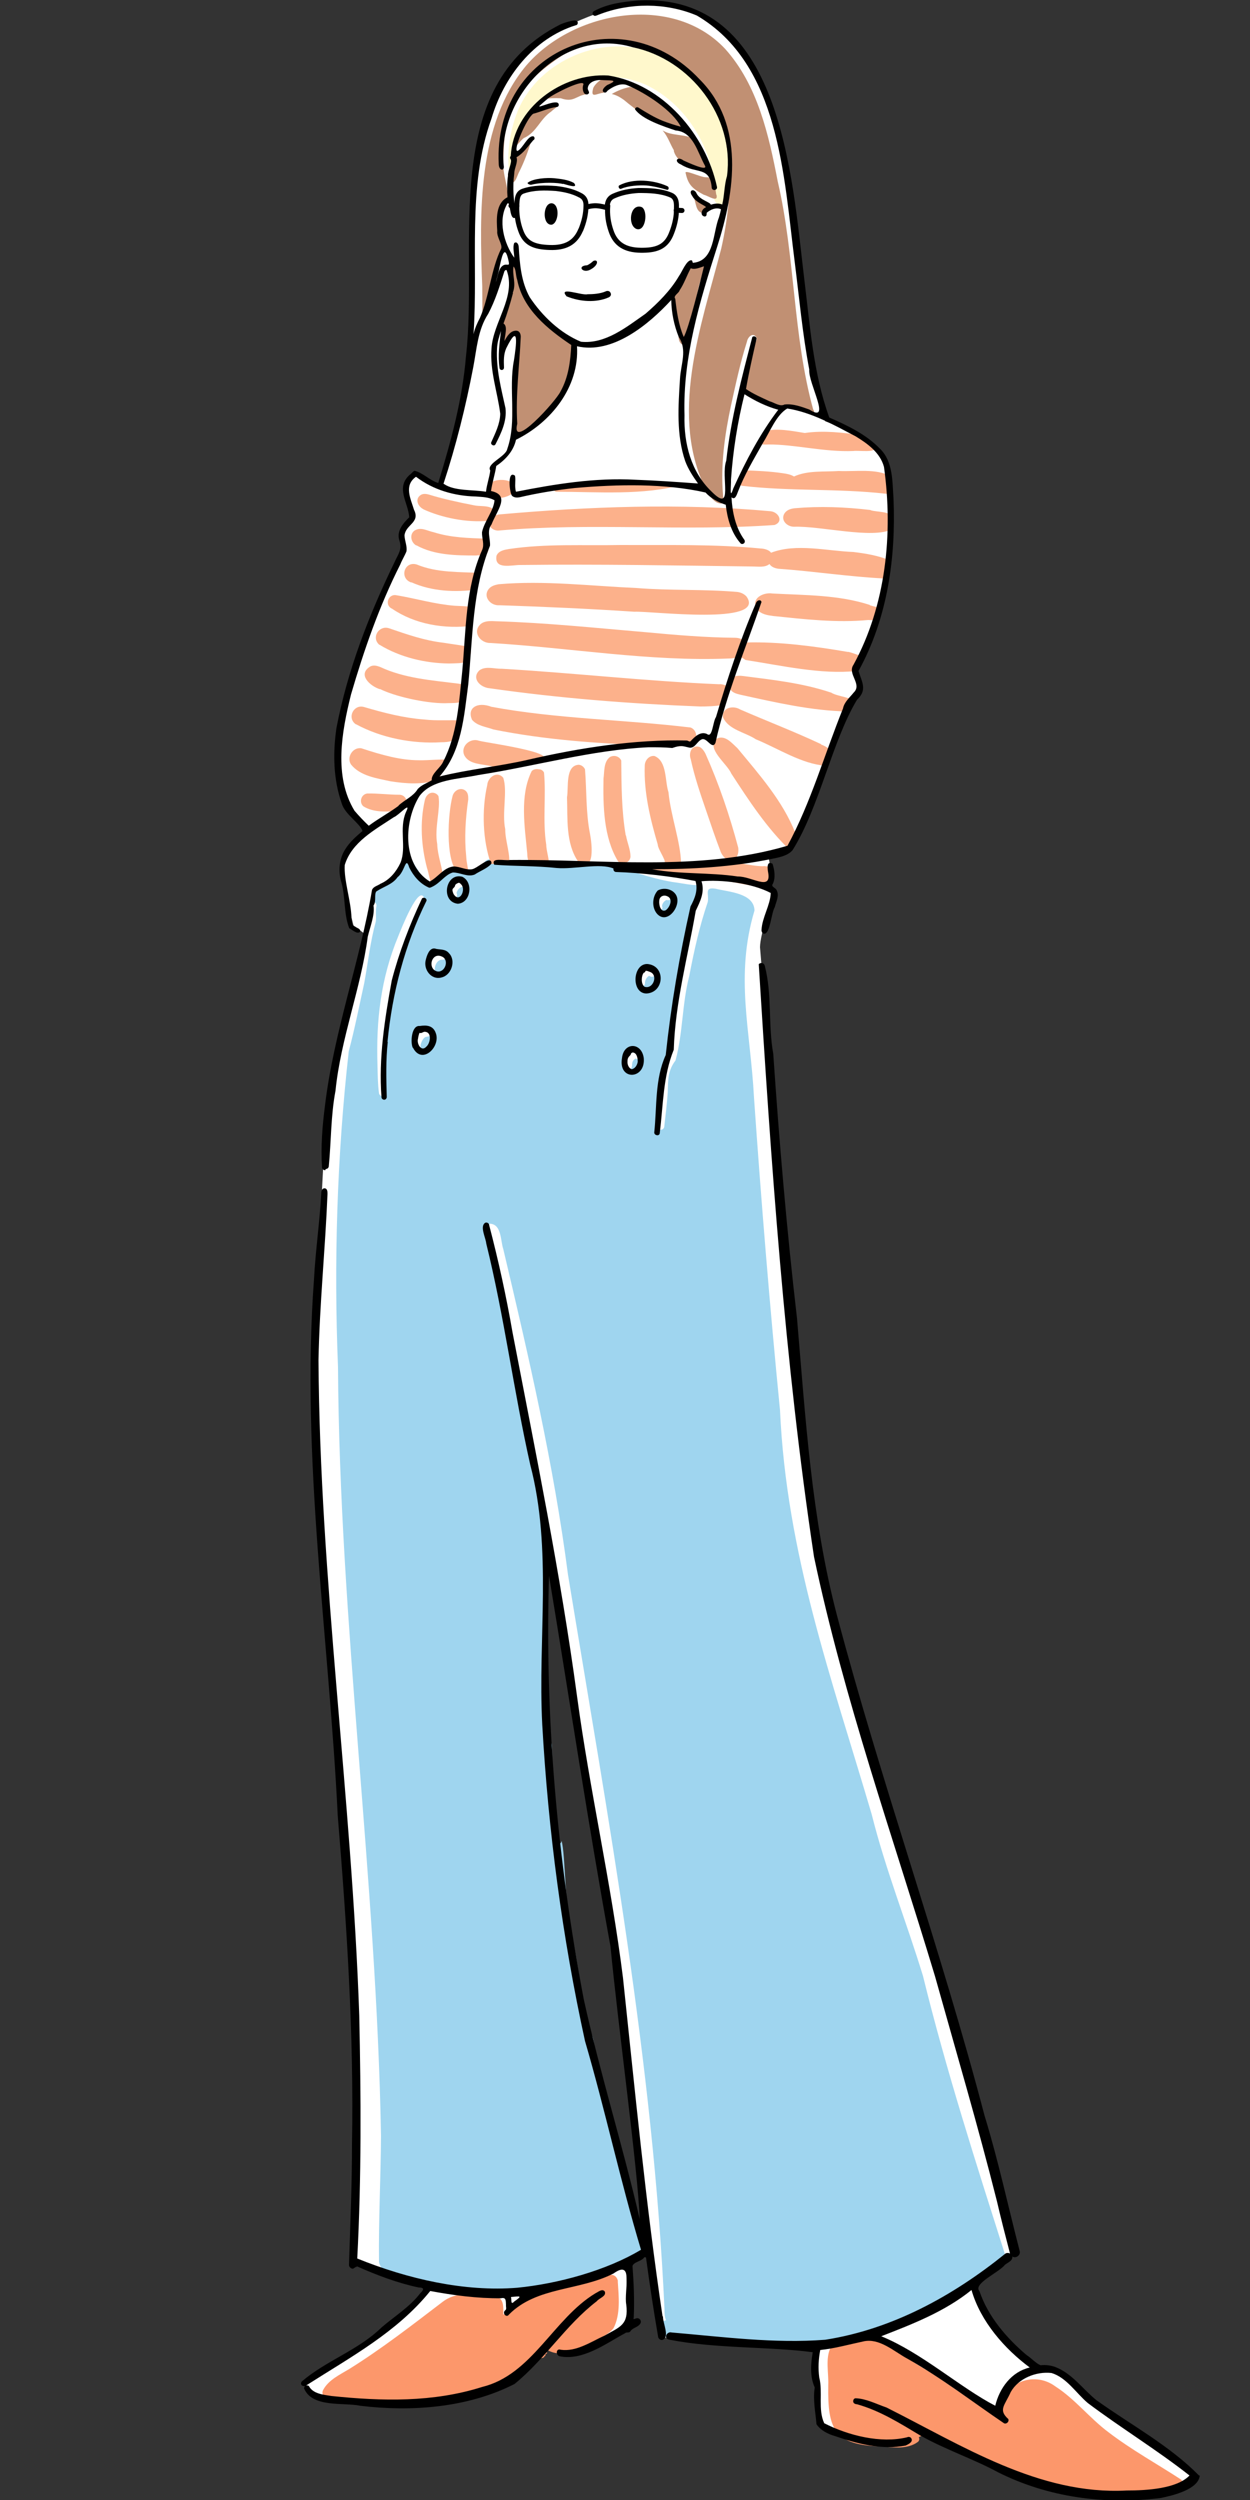 <?xml version="1.0" encoding="UTF-8"?><svg id="a" xmlns="http://www.w3.org/2000/svg" viewBox="0 0 50 100"><rect x="0" y="0" width="50" height="100" fill="#333333" stroke="none"/><path d="M14.61,37.37l-.47-.35-.39-1.55-.07-.96,.31-.67,.7-.72s-.6-.43-.77-.91c-.17-.47-.57-1.52-.47-2.13,.1-.61,.81-3.44,.81-3.44l1.03-2.79,.88-1.85s-.13-.42-.07-.7c.06-.28,.43-.64,.43-.64,0,0-.29-.88-.29-1.13s.33-.6,.33-.6l.98,.52,.53-1.39,.6-2.9,.25-2.94-.06-4.01s.32-2.83,.74-3.71,.64-1.88,1.64-2.63c1-.75,2.55-1.3,2.55-1.3,2.13-.95,4.83-.53,6.22,2.01,.43,.86,.98,2.3,1.17,3.05,.73,3.22,.91,7.46,1.6,10.36l.22,.86s1.67,.6,2.09,1.23c.42,.63,.45,1.49,.45,1.49v3.21l-.56,2.05-.81,1.94s.25,.5,.22,.74c-.03,.24-.43,.64-.43,.64l-.15,.39c-.5,1.24-1.69,4.14-2.22,5.41l-.26,.2-.6,.15s.24,.98-.04,1.24l.24,.2s-.54,1.63-.54,2.15c.51,6.28,1.29,14.31,1.81,20.57,.4,6.03,4.66,17.75,6.16,23.24l2.25,8.33-1.61,1.33s.43,1.86,2.33,3.42l.6,.04,.8,.32,1.25,1.29,3.66,2.5-.04,.32s-1.78,1.09-4.1,.64c-2.33-.44-7.12-2.78-7.12-2.78l-1.41,.68-2.17-.76-.08-1.53s-.36-.72-.04-1.53l-6.28-.48c-.53-2.08-1.56-13.46-1.81-15.86l-1.61-9.14-1.09-6.68s-.2,5.61,.04,9.1c.24,3.48,1.01,8.81,1.49,10.46,.48,1.65,1.89,8.81,1.89,8.81l-.28,.32,.08,2.58s-.97,.78-1.93,.93-1.29-.16-1.29-.16c0,0-2.09,2.01-3.22,2.05-1.13,.04-4.43,.24-4.43,.24,0,0-1.53-.04-2.05-.8l1.29-.8,1.65-1.13,2.01-1.89-3.02-1.05,.04-10.83-.72-11.35-.8-8.45-.04-7.16,.36-6.8,.97-5.76,.67-2.72Z" style="fill:#fff;"/><g><path d="M24.72,91.26c-.04-.24-.24-.33-.45-.22-.74,.24-1.5,.42-2.25,.58-.49,.18-.47-.03-.68,.14-.36,.33-.85,.49-1.21,.83,0-.23,.04-.56-.19-.69-.72-.12-1.6-.31-2.23,.17-1.22,.93-2.44,1.88-3.74,2.69-.38,.23-.82,.43-1.04,.83-.06,.1-.04,.26,.09,.3,.02,.06,.08,.1,.14,.1,.56-.02,1.11,0,1.67,.03,1.04,.15,2.05-.13,3.08-.14,.33-.03,.64-.14,.94-.27,.33-.04,.68-.07,.99-.21,.58-.32,1.02-.88,1.69-1.05,.09-.04,.21,0,.25-.1,0-.01,.03-.01,.04-.02-.03-.06,.03-.07,.06-.1,.03-.02-.09-.08,.03-.12,.66,.35,1.26-.11,1.88-.38,.27-.14,.56-.26,.75-.5,.29-.56,.21-1.27,.17-1.89Z" style="fill:#fc976b;"/><path d="M47.27,99.2c-.98-.64-2-1.2-2.93-1.91-.75-.56-1.33-1.32-2.12-1.83-.9-.67-2.16-.11-2.27,1-1.01-.24-1.91-1.07-2.81-1.61-.72-.4-1.37-.94-2.11-1.3-.43-.12-.84,.13-1.24,.25-.38,.17-.47-.04-.57,.11-.21,.45-.07,1-.09,1.49-.03,1.81,.25,2.41,2.16,2.46,.43,.04,1.01,.12,1.42-.18,.06-.04,.08-.13,.04-.19,.54-.3,1.12,.2,1.62,.4,.48,.25,1.01,.35,1.4,.72,1.62,.92,3.54,1.36,5.38,1.19,.64-.07,1.25-.07,1.88-.13,.08,0,.14-.07,.15-.15,.17,.01,.24-.23,.08-.3Z" style="fill:#fc976b;"/></g><path d="M40.22,90.24c-1.18-3.72-2.37-7.41-3.3-11.2-.66-2.16-1.5-4.26-2.05-6.46-1.61-5.47-3.41-10.41-3.67-16.18-.41-4.16-.75-8.33-1.04-12.5-.14-2.69-.77-4.83,.02-7.48-.02-.7-1.03-.74-1.55-.87-.48-.08-.26,.2-.32,.53-.33,.97-.55,1.96-.74,2.96-.29,1.11-.25,2.28-.55,3.38-.3,.39-.3,.76-.31,1.27-.03,.46-.09,.92-.14,1.38-.01,.07-.07,.12-.13,.12-.08,0-.14-.07-.13-.15,.11-.99,0-1.99,.46-2.94,.12-1.35,.32-2.69,.62-4.01,.14-.85,.42-1.66,.58-2.51,.06-.22-.17-.16-.33-.19-.25-.03-.49-.08-.74-.11-.46-.08-.92-.2-1.36-.34-.07-.05-.06-.18,.02-.22-.53-.05-1.06-.11-1.59-.14-1.27-.07-2.56-.25-3.83-.12-.19,.06-.31-.14-.51-.1-.16,0-.31,.13-.33,.3-.16,.22-.64,.1-.91,.16-.59,0-.78,.39-1.26,.5-.19-.09-.32-.32-.4-.51-.09-.11-.16-.23-.22-.36-.09-.07-.22-.24-.3-.21-.03,.08-.07,.16-.12,.24,.02,.01,.03,.04,.03,.06-.03,.1-.16,.21-.17,.29,.02,.02,0,.06-.01,.07-.03,.03-.07,.04-.09,.08-.15,.13-.26,.31-.41,.43-.02,.02-.06,.02-.08,0-.03,.01-.06,.02-.09,.03-.22-.04-.33,.24-.3,.44-.06,.27,.08,.16,.09,.35-.05,.21,0,.43-.03,.64-.22,.8-.31,1.63-.46,2.45-.2,.91-.38,1.83-.62,2.73-.47,4.18-.6,8.42-.43,12.63,.06,10.28,1.54,20.48,1.72,30.75-.01,1.68-.1,3.37-.08,5.05,.02,.11,.07,.2,.14,.28,.1,.11,.26,.08,.3,.25,.15,.27,.53,.2,.79,.3,.38,.07,.73,.23,1.11,.3,.51,.08,1.04,.01,1.53,.2,.49-.07,.98-.11,1.47-.09,.93,.18,2.83-.47,3.84-.76,.26-.09,.59-.2,.75-.45,.32,.12,.59-.24,.87-.35,.04-.34-.29-.9-.44-1.23-.29-.64-.44-1.42-.64-2.12-.53-1.73-.82-3.52-1.16-5.28-.42-1.2-.53-2.52-.77-3.75-.38-1.26-.32-3.63-.49-4.15,0,.05-.03,.12-.08,.1-.1-.17-.02-.43-.06-.63-.1-1.07-.24-2.15-.24-3.27-.15-.89-.39-1.75-.31-2.66,.07-1.63,.06-3.28,.2-4.88-.17-1.31-.46-2.6-.58-3.91-.17-1.47-.73-2.84-.97-4.28-.35-1.67-.39-3.39-.84-5.03,0-.02-.04-.04-.03-.07,0-.03,.03-.05,.06-.05,.46,.03,.41,.7,.52,1.01,1.02,4.31,2.02,8.63,2.59,13.03,1.6,9.74,3.41,19.51,3.86,29.39,0,.14,0,.29,.06,.43-.13,.03-.23,.09-.28,.22-.13,.34,.29,.49,.56,.48,.71,.11,1.41,.23,2.13,.3,3.14,.32,6.73-.03,9.28-1.95,.53-.26,.94-.62,1.4-.97,.16-.16,.64-.44,.54-.67ZM16.48,36.87c-.37,.97-.62,1.98-.91,2.97-.26,1.26-.24,2.58-.14,3.86,0,.07-.05,.14-.12,.15-.07,0-.14-.05-.15-.12-.05-.37-.05-.73-.06-1.1-.06-1.82,.13-3.49,.83-5.18,.09-.22,.85-2.18,1.05-1.49-.18,.29-.38,.59-.51,.92Zm.62,4.6c-.16-.02-.25,.21-.28,.34,.02,.09-.04,.18-.13,.18-.32-.08-.03-.59,.14-.71,.09-.07,.22-.13,.33-.07,.13,.06,.08,.26-.06,.25Zm.63-3.08c-.23-.03-.35,.21-.34,.42,.03,.17-.23,.22-.26,.05-.02-.19,.03-.41,.16-.56,.1-.11,.25-.22,.41-.18,.13,.03,.16,.22,.04,.27Zm.83-2.92c-.15-.02-.27,.12-.3,.25,.06,.09,0,.21-.11,.21-.39-.1,.02-.7,.28-.72,.25-.08,.4,.2,.13,.26Zm6.94,6.9s-.06-.02-.08-.03c-.05,.03-.1,.08-.12,.14-.04,.1,.02,.27-.13,.29-.28,0-.14-.44-.01-.56,.1-.11,.28-.2,.41-.09,.14,.06,.08,.28-.07,.26Zm.69-3.36c-.05,.08-.16,.08-.22,.02-.1,.05-.17,.17-.17,.28,.02,.17-.25,.2-.27,.03-.02-.12,.03-.24,.09-.33,.12-.29,.68-.37,.57,0Zm.05-2.63c-.1-.27,.16-.62,.44-.64,.16-.03,.25,.2,.09,.26-.04,.02-.08,0-.12,0-.09,.05-.17,.15-.17,.25,.08,.12-.15,.3-.25,.11Z" style="fill:#9fd5ef;"/><g><path d="M33.93,26.08c-1.35-.23-2.75-.42-4.11-.38-.09-.14-.27-.19-.43-.19-1.18-.01-2.36-.11-3.54-.22-2-.17-4-.38-6-.44-.21-.01-.45-.03-.62,.11-.36,.32-.01,.78,.4,.76,3.17,.19,6.36,.75,9.53,.62,.39,0,.34-.18,.66,.06,1.43,.22,3.03,.59,4.43,.44,.08-.2,.25-.35,.29-.57-.21-.06-.41-.15-.62-.2Z" style="fill:#fcb18b;"/><path d="M19.54,23.57c-.23,.31,.09,.67,.44,.64,1.8,.06,3.6,.14,5.4,.26,.61-.04,5.31,.56,4.48-.61-.09-.1-.22-.16-.35-.18-1.35-.12-2.7-.05-4.05-.16-1.83-.08-3.68-.31-5.52-.15-.15,.03-.3,.07-.4,.2Z" style="fill:#fcb18b;"/><path d="M34.15,22.08c-1.08-.04-2.3-.36-3.31,.03-.08-.13-.32-.17-.41-.17-1.86-.18-3.73-.13-5.6-.14-1.49,.03-2.99-.06-4.47,.16-.18,.03-.42,.07-.5,.27-.1,.58,.63,.36,.96,.37,3.1-.04,6.19,.02,9.29,.06,.22,0,.49,.05,.67-.1,.07,.12,.22,.17,.35,.19,1.42,.1,2.83,.32,4.25,.39,.26,0,.1-.52,.2-.73-.46-.19-.95-.27-1.44-.33Z" style="fill:#fcb18b;"/><path d="M16.93,20.37c.72,.33,1.72,.55,2.64,.46-.07,.24,.18,.42,.4,.39,3.66-.32,7.36,.04,11.01-.22,.37-.13,.17-.51-.15-.55-3.6-.33-7.29-.19-10.89,.13-.3,.11-.01-.14-.32-.28-.21-.08-.45-.04-.67-.09-.58-.11-1.33-.28-1.77-.42-.13-.04-.27-.06-.38,.03-.21,.17-.07,.45,.14,.55Z" style="fill:#fcb18b;"/><path d="M34.82,20.4c-1.01-.12-2.03-.16-3.04-.07-.16,.02-.32,.07-.41,.22-.15,.27,.12,.52,.39,.52,1.05-.04,3.14,.5,3.92,.1,0-.15,0-.3,.02-.45-.06-.28-.62-.23-.87-.31Z" style="fill:#fcb18b;"/><path d="M29.66,19.43c1.93,.23,3.83,.1,5.78,.32,.38,.07,.13-.47,.17-.7-.53-.32-1.41-.18-2.06-.21-.59,.04-1.25-.03-1.79,.22-.13-.08-.29-.11-.44-.13-.53-.08-1.06-.1-1.6-.12-.04,.13-.11,.24-.18,.36-.11,.18-.17,.23,.11,.25Z" style="fill:#fcb18b;"/><path d="M30.74,17.78c1.03-.01,2.24,.31,3.4,.26,.16-.03,.98,.08,.79-.13-.15-.16-.29-.33-.44-.49-.75-.12-1.56-.21-2.3-.1-.49-.08-1.14-.21-1.58-.07-.22,.37-.5,.56,.13,.53Z" style="fill:#fcb18b;"/><path d="M22.23,19.67c1.66,0,3.51,.16,5.1-.29-.52-.05-1.04-.12-1.57-.13-.98-.05-1.99,.02-2.96,.17-.16,.03-.92,.04-.57,.25Z" style="fill:#fcb18b;"/><path d="M16.65,21.81c.72,.4,1.59,.41,2.4,.41,.15-.03,.42,.03,.46-.14,.08-.17,0-.35,.01-.53-.81-.03-1.47-.04-2.17-.26-.28-.06-.52-.23-.78-.06-.2,.16-.13,.47,.08,.59Z" style="fill:#fcb18b;"/><path d="M16.45,23.29c.83,.37,1.76,.41,2.65,.29,.05-.22,.05-.47,.14-.66-.86-.05-1.75,0-2.57-.34-.5-.15-.71,.55-.22,.72Z" style="fill:#fcb18b;"/><path d="M15.67,24.34c.93,.64,2.12,.83,3.23,.69-.02-.23,.1-.57,.02-.75-.24-.03-.48-.04-.73-.05-.79-.06-1.55-.29-2.33-.42-.32-.07-.49,.37-.2,.53Z" style="fill:#fcb18b;"/><path d="M15.18,25.79c.82,.5,1.82,.74,2.78,.75,.59-.02,.92,.04,.87-.65-.36-.08-.72-.12-1.09-.18-.77-.09-1.45-.33-2.18-.58-.4-.13-.72,.37-.39,.66Z" style="fill:#fcb18b;"/><path d="M15.2,27.56c.55,.28,1.76,.57,2.6,.57,.27-.02,.85,.05,.86-.3,.09-.41,.03-.43-.37-.49-1.04-.13-2.12-.21-3.08-.66-.13-.05-.27-.09-.4-.02-.53,.32,0,.79,.39,.91Z" style="fill:#fcb18b;"/><path d="M14.24,28.97c1.02,.55,2.26,.79,3.41,.72,.67,0,.8-.24,.84-.87-.51-.03-1.01,.02-1.52-.04-.82-.06-1.63-.27-2.41-.5-.42-.12-.69,.44-.33,.69Z" style="fill:#fcb18b;"/><path d="M17.98,30.46s.03-.04,.05-.06c-.39-.05-.86,.02-1.27,.01-.74,0-1.49-.21-2.31-.48-.34-.05-.6,.36-.41,.65,.37,.46,1.02,.55,1.57,.67,.63,.1,1.32,.15,1.92-.07,.14-.24,.28-.49,.45-.72Z" style="fill:#fcb18b;"/><path d="M15.99,31.79c-.44,0-.87-.06-1.3-.05-.24,.03-.34,.34-.16,.51,.43,.27,.99,.22,1.48,.18,.36-.05,.35-.61-.02-.64Z" style="fill:#fcb18b;"/><path d="M21.22,30.54c1.9-.34-1.62-.8-2.06-.91-.35-.13-.75,.22-.59,.58,.2,.39,.74,.34,1.12,.45,.85,.17,.66-.06,1.53-.13Z" style="fill:#fcb18b;"/><path d="M25.93,29.8c.56-.03,1.34,.19,1.82-.09,.18-.18,.11-.53-.13-.61-2.65-.32-5.34-.34-7.97-.83-.55-.21-.98,.04-.77,.52,.21,.25,.56,.28,.86,.39,2.04,.41,4.12,.56,6.19,.63Z" style="fill:#fcb18b;"/><path d="M33.23,27.7c-1.13-.38-2.34-.51-3.51-.66-.25-.04-.62,.03-.61,.35,.05,.13-.16-.05-.34-.02-2.9-.12-5.79-.45-8.69-.62-.3,.01-.64-.12-.9,.06-.34,.32,.03,.69,.4,.72,2.79,.4,5.61,.62,8.43,.73,.3,0,.59-.01,.89-.06,.07-.17,.12-.34,.19-.51,.04-.05,0-.18,.11-.14,.08,.16,.26,.2,.42,.24,1.42,.31,2.83,.64,4.29,.67,.07-.14,.08-.33,.23-.39,0-.17-.67-.21-.9-.37Z" style="fill:#fcb18b;"/><path d="M17.49,33.77c-.12-.66,.14-1.4,.05-1.92-.04-.08-.13-.13-.21-.14-.18-.02-.31,.14-.34,.31-.2,.89-.14,1.82,.09,2.7,.07,.18,.11,.63,.24,.65,.11-.12,.26-.2,.39-.28h.01c-.02-.38-.22-.88-.23-1.32Z" style="fill:#fcb18b;"/><path d="M18.65,34.27c-.08-.76-.03-1.53,.08-2.29,0-.13,0-.27-.12-.36-.2-.15-.46,.01-.51,.23-.19,.72-.28,2.49,.17,3.01,.16,.03,.32,.08,.48,.11-.02-.21-.09-.46-.1-.7Z" style="fill:#fcb18b;"/><path d="M20.21,33.17c-.14-.65,.1-1.52-.08-2.06-.24-.29-.62-.02-.64,.29-.23,1.01-.18,2.23,.15,3.16,.24,0,.48,0,.7,.06,.12-.33-.14-1-.13-1.45Z" style="fill:#fcb18b;"/><path d="M19.78,19.9c.38,.11,1.2-.25,.64-.63-.25-.11-.57-.1-.8,.04-.23,.17-.12,.56,.16,.59Z" style="fill:#fcb18b;"/><path d="M34.8,24.2c-1.25-.41-2.6-.39-3.9-.46-.38-.06-.9,.21-.61,.64,.15,.19,.41,.23,.63,.26,1.26,.13,2.55,.28,3.81,.16,.41,.03,.49-.09,.56-.48-.17-.02-.33-.06-.5-.11Z" style="fill:#fcb18b;"/><path d="M32.85,29.77c-1.06-.5-2.16-.92-3.24-1.39-.27-.17-.74-.09-.69,.31,.21,.5,.89,.6,1.31,.88,.9,.37,1.84,.99,2.79,1.06,.2-.45,.39-.63-.18-.85Z" style="fill:#fcb18b;"/><path d="M21.85,33.79c-.15-.96,0-1.95-.09-2.89-.04-.08-.12-.13-.21-.13-.1-.02-.21,0-.28,.07-.49,.98-.28,2.23-.18,3.3,0,.61,.4,.43,.85,.53,.07-.2-.09-.61-.09-.89Z" style="fill:#fcb18b;"/><path d="M23.6,33.35c-.17-.85-.13-1.73-.2-2.58-.05-.1-.14-.17-.25-.18-.55,.03-.4,.91-.47,1.3,.03,.86-.06,1.84,.45,2.58,.7,.48,.54-.75,.47-1.12Z" style="fill:#fcb18b;"/><path d="M25.03,33.42c-.17-.99-.17-2.01-.18-3-.08-.17-.28-.23-.45-.14-.26,.19-.22,.58-.26,.86-.02,1.1,0,2.35,.58,3.31,.17,.17,.48,.06,.5-.18,0-.29-.13-.56-.18-.85Z" style="fill:#fcb18b;"/><path d="M30.55,34.65c-.59,0-1.2-.23-1.76-.21-.45,.06-.91,.1-1.37,.1-.06-.01-.19,.03-.18-.03-.01-.8-.42-1.92-.5-2.82-.15-.45-.05-1.24-.56-1.45-.22-.03-.39,.18-.39,.39-.04,1.07,.22,2.13,.52,3.15,0,.21,.47,.81,.2,.74-.16,0-.34-.02-.49,.05-.34,.25,.11,.32,.32,.37,.67,.24,1.38,.18,2.07,.19,.77,.11,1.62,.32,2.34,.4,0-.28,.12-.54,.13-.82-.08-.06-.23-.05-.34-.07Z" style="fill:#fcb18b;"/><path d="M27.95,29.87c-.3-.07-.41,.27-.32,.5,.15,.7,.38,1.37,.61,2.04,.19,.56,.38,1.12,.59,1.67,.07,.16,.21,.33,.39,.34,.26,0,.34-.29,.31-.51-.34-1.28-.77-2.55-1.31-3.76-.02-.04-.14-.27-.28-.28Z" style="fill:#fcb18b;"/><path d="M31.81,33.31c-.5-1.27-1.45-2.34-2.31-3.38-.22-.2-.49-.54-.82-.39-.48,.38,.41,1.01,.57,1.4,.71,1.09,1.42,2.18,2.36,3.08,.11-.25,.4-.45,.2-.72Z" style="fill:#fcb18b;"/></g><path d="M29.16,6.14c-.12-1.32-.89-2.46-1.78-3.39-.4-.34-.91-.41-1.34-.67-2.07-.75-4.67,.45-5.4,2.54-.33,.93-.44,2.06-.1,2.98-.36-1.5,.4-3.1,1.63-3.97,1.06-.66,2.49-.74,3.64-.25,1.42,.66,2.44,2.12,2.7,3.64,.1,.33-.07,.93,.15,1.1,0,.12,.14,.21,.25,.15,.11-.07,.11-.21,.12-.32,.04-.6,.25-1.2,.14-1.81Z" style="fill:#fff8cc;"/><g><path d="M32.53,16.39c-.82-2.98-.72-6.12-1.42-9.13-.36-1.86-.8-3.85-2.1-5.3-2.1-2.25-6.08-1.53-7.96,.66-1.97,2.36-1.87,5.95-1.76,8.83,0,.47,.01,.98,0,1.45,.13-.58,.4-1.12,.47-1.71,.05-.28,.11-.54,.23-.8,.06-.14,.03-.32,.14-.43,.05-.07,.03-.16-.03-.22-.3-.28-.06-.97,.04-1.3,.39-.6-.02-1.24-.01-1.88,.03-.71,.02-1.56,.34-2.21,.42-1.03,1.38-1.71,2.28-2.31,.7-.42,1.62-.62,2.38-.3,.83,.1,1.62,.37,2.19,1,2.16,1.68,2.08,4.77,1.53,7.2-.8,3.1-2.15,6.75-.54,9.79,.14,.2,.37,.49,.64,.39,0-.11-.03-.22-.03-.34-.1-1.19,.07-2.39,.32-3.56,.19-.86,.37-1.71,.64-2.56,.03-.17,.22-.37,.36-.19,.04,.05,.04,.12,0,.16-.3,.35-.32,1-.46,1.44-.4,.79,.37,.78,.95,1.01,.22,.09,.45,.27,.7,.2,.16-.08,.34-.04,.51,0,.18,0,.75,.47,.6,.11Z" style="fill:#c19073;"/><path d="M22.93,13.68c-.57-.4-1.61-1.35-1.94-1.96-.13-.19-.06-.7-.27-.76-.02-.13,.05-.3-.04-.41-.08-.07-.2-.02-.23,.07-.06,.44-.01,.9-.05,1.34-.09,.53-.45,1.07-.31,1.61,.22,.27,.36-.18,.48-.23,.15,.07,.17,.22,.15,.37-.09,1.04-.27,2.08-.22,3.14-.04,.28,.18,.24,.09,.31-.09,.1,0,.27,.13,.26,.23-.04,.38-.27,.57-.4,.85-.6,1.38-1.58,1.64-2.58,0-.24,.23-.59,0-.77Z" style="fill:#c19073;"/><path d="M20.43,7.19c.15,.3,.26-.19,.34-.32,.2-.4,.35-.8,.48-1.23-.28,.19-.51,.47-.74,.71-.03,.1-.05,.26,.09,.29-.06,.17-.19,.35-.17,.54Z" style="fill:#c19073;"/><path d="M21.41,4.37c-.47,.26-.62,.89-.78,1.38-.09,.28,.22-.18,.33-.23,.51-.23,.63-.75,1.09-1.06,.08-.08,.28-.21,.3-.26-.36-.02-.6,.03-.94,.17Z" style="fill:#c19073;"/><path d="M23.73,3.11c-.72,.14-1.49,.34-2.02,.87,.23-.06,.48-.06,.72-.05,.51,.18,.6-.09,1.01-.16,.01-.26,.06-.52,.29-.67Z" style="fill:#c19073;"/><path d="M24.64,3.38c.53-.2,.41-.12-.26-.29-.22-.05-.57,.24-.65,.43-.12,.44,.12,.22,.41,.19,.13-.17,.31-.25,.5-.33Z" style="fill:#c19073;"/><path d="M26.6,4.98c.29,.12,.7,.2,.95,.23-.6-.68-1.46-1.58-2.35-1.73-.26,.05-.51,.15-.73,.28,.18,.04,.34,.13,.49,.24,.5,.42,1.06,.82,1.65,.97Z" style="fill:#c19073;"/><path d="M26.95,6.03c.15,.59,1.01,.76,1.4,.79-.21-.27-.31-.68-.43-1.01-.07-.5-.97-.32-1.37-.57-.04-.01-.07-.04-.02,.01,.19,.23,.28,.52,.43,.77Z" style="fill:#c19073;"/><path d="M28.65,7.79c-.05-.29-.03-.71-.4-.7-.2,.02-.92-.35-.82-.15,.1,.48,.31,.63,.72,.85,.18,.04,.59,.34,.51,0Z" style="fill:#c19073;"/><path d="M28.28,8.13c-.19-.03-.42-.22-.54-.26,.1,.21,.08,.59,.35,.65,.18,0,.2-.24,.35-.29,.04,.08,.16,.1,.22,.03,0-.07-.29-.06-.38-.13Z" style="fill:#c19073;"/><path d="M27.7,12.62c.2-.6,.18-1.45,.59-1.88,.08-.11-.04-.25-.17-.22-.1,.03-.18,.08-.28,.09-.51-.01-.53,.64-.8,.95-.37,.48-.01,1.04,.07,1.56,.06,.21-.03,.51,.16,.65,.1,.05,.21,0,.25-.11,.06-.34,.08-.7,.19-1.03Z" style="fill:#c19073;"/></g><g><path d="M26.28,36.55c.42,.47,1.02-.36,.75-.77-.15-.23-.49-.29-.72-.16-.22,.24-.25,.67-.03,.93Zm.09-.51c0-.18,.17-.26,.32-.19,.25,.1,.1,.45-.06,.56-.21,.1-.28-.23-.26-.38Z"/><path d="M25.86,39.74c.72-.04,.78-1.12,.03-1.18-.59-.01-.65,1.18-.03,1.18Zm-.08-.27c-.15-.11-.13-.44-.03-.56,.04,0,.06-.05,.08-.08,.05,0,.1,.02,.15,.04,.37,.11,.15,.72-.2,.6Z"/><path d="M24.88,42.32c-.16,.92,.95,.87,.87,0-.09-.64-.8-.64-.87,0Zm.22,.13c0-.21,.13-.2,.14-.31h0s.04-.05,.08-.04c.16,.02,.19,.24,.19,.37-.02,.13-.1,.27-.24,.3-.12-.04-.18-.19-.17-.31Z"/><path d="M18.31,36.15c.52-.03,.64-.86,.18-1.08-.67-.18-.88,1-.18,1.08Zm-.16-.37c-.12-.27,0-.22,.05-.34,0-.07,.09-.11,.15-.13,.04,0,.07,.04,.1,.07,.2,.21-.07,.76-.3,.39Z"/><path d="M17.65,39.1c.41-.08,.6-.68,.31-.97-.15-.19-.39-.13-.57-.19-.22-.03-.32,.29-.36,.46-.1,.38,.22,.81,.63,.7Zm-.19-.25c-.37-.13-.19-.77,.21-.59,.33,.13,.12,.69-.21,.59Z"/><path d="M16.52,41.91c.36,.7,1.12-.04,.91-.59-.11-.31-.38-.32-.64-.28-.33-.04-.38,.65-.28,.87Zm.2-.36c.01-.08,.03-.16,.06-.24,.07,.04,.13-.03,.2-.04,.31,0,.24,.46,.07,.6-.2,.22-.39-.13-.33-.32Z"/><path d="M15.5,41.67c.19-1.96,.69-3.88,1.56-5.64,.02-.1-.11-.16-.18-.09-.49,1.04-.92,2.16-1.21,3.28-.28,1.54-.53,3.1-.41,4.67,0,.06,.06,.1,.11,.1,.06,0,.1-.06,.1-.11-.02-.73-.04-1.47,.04-2.2Z"/><path d="M22.68,11.86c.52,.21,1.17,.26,1.68,.03,.07-.04,.1-.11,.06-.18-.03-.07-.12-.09-.18-.06-.22,.1-.52,.12-.74,.12-.23,.06-1.22-.34-.82,.1Z"/><path d="M25.66,8.28c-.46-.15-.57,.73-.2,.88,.38,.12,.47-.76,.2-.88Z"/><path d="M22.07,8.13c-.36-.01-.39,.87-.01,.86,.29-.05,.35-.82,.01-.86Z"/><path d="M22.52,7.35c.22,.06,.62,.2,.44-.03-.23-.13-.51-.16-.78-.19-.32-.03-.84,.01-1.06,.17-.06,.04,.07,.1,.13,.09,.48-.12,1.08-.08,1.27-.03Z"/><path d="M25.86,7.42c.25,.02,.58,.1,.81,.17,.08,.03,.11-.1,.03-.14-.54-.25-1.36-.33-1.92-.04-.08,.04-.01,.18,.07,.14,.27-.12,.71-.15,1.02-.13Z"/><path d="M23.49,10.61c-.44,.02-.17,.36,.15,.16,.32-.18,.29-.42,.09-.33-.07,.07-.16,.13-.24,.17Z"/><path d="M13.03,46.76c.06,0,.11-.04,.12-.1,.1-1.01,.08-2.03,.27-3.03,.21-2.09,1.02-4.11,1.29-6.16,.09-.39,.29-.87,.23-1.25,.12-.16,.02-.43,.11-.56,.28-.19,.65-.28,.85-.57,.31-.24,.32-.87,.47-.39,.17,.35,.44,.66,.8,.81,.04,0,.08-.02,.12-.04,.32-.15,.51-.48,.82-.57,.29-.01,.59,.2,.88,.08,.21-.14,.47-.23,.65-.41,.03-.04,.02-.11-.02-.14-.12-.1-.55,.31-.74,.34-.25,.04-.5-.12-.75-.11-.39,.05-.61,.43-.94,.6-1.13-.7-1.02-2.45-.41-3.42,.5-.67,1.55-.67,2.36-.84,2.25-.35,4.58-1.01,6.81-1.11,.31,0,.63,0,.94,.03,.38-.13,.41-.07,.71-.01,.22,0,.29-.27,.48-.34,.2-.07,.41,.44,.54,.14,.41-1.87,1.21-3.79,1.84-5.63-.04-.13-.19-.06-.22,.04-.64,1.48-1.14,3.02-1.6,4.56-.13,.19-.14,.86-.36,.68-.26-.12-.49,.11-.65,.28-.04,.05-.1-.01-.15-.02-2.09-.05-4.28,.29-6.36,.77-1.17,.27-2.38,.38-3.54,.67,.89-1,.98-2.41,1.15-3.68,.18-1.86,.16-3.79,.87-5.55,.02-.29-.14-.59,.06-.85,.22-.57,.77-1.17-.02-1.34,.05-.34,.16-.67,.21-1,.38-.26,.69-.6,.79-1.05,1.4-.69,2.54-2.11,2.44-3.74,1.42,.33,2.86-.86,3.77-1.85,.01,.51,.11,1.01,.3,1.48,.35,.52,.08,1.09,.05,1.67-.07,1.1-.15,2.25,.21,3.3,.12,.32,.31,.61,.51,.89-.83-.06-1.67-.12-2.5-.15-1.61-.09-3.21,.17-4.78,.48-.07-.21,0-.44-.04-.64-.32-.25-.22,.69-.12,.8,.08,.08,.21,.08,.31,.06,.73-.17,1.47-.29,2.21-.37,1.7-.15,3.59-.19,5.22,.18,.22,.24,.51,.39,.81,.49,.06,.55,.22,1.12,.59,1.54,.03,.04,.1,.04,.14,0,.04-.03,.04-.09,.02-.13-.36-.49-.49-1.12-.52-1.71,.14,.13,.21-.1,.25-.2,.26-.69,.64-1.32,1-1.96,.29-.46,.54-1.13,.98-1.39,.97,.15,1.87,.66,2.73,1.11,.48,.29,.99,.66,1.14,1.23,.37,2.66,.08,5.53-1.22,7.91-.26,.37,.36,.77,.01,1.11-.16,.2-.38,.38-.43,.64-.74,1.83-1.28,3.75-2.22,5.49-3.58,1.05-7.42,.53-11.1,.57-.22,.04-.78-.12-.63,.19,.81,.06,1.67,.04,2.5,.13,.7,.06,1.73-.21,2.27,.02-.02,.06,.03,.14,.1,.14,1.02,.03,2.24,.18,3.18,.36,.11,.37-.03,.7-.2,1.02-.44,1.96-.78,3.95-.99,5.94-.44,.96-.35,2.07-.46,3.1,0,.12,.2,.16,.22,.03,.14-1.13,.13-2.28,.56-3.34,.06-1.89,.56-3.71,.88-5.56,.18-.38,.37-.75,.23-1.18,.78-.07,1.99,.06,2.77,.47-.02,.5-.35,.98-.37,1.49,0,.07,.05,.14,.12,.14,.23-.03,.27-.83,.41-1.06,.05-.21,.19-.46,.08-.67-.03-.11-.25-.15-.16-.26,.12-.24,.07-.57-.01-.81-.25-.14-.2,.22-.17,.37,.12,.73-.66,.13-1.22,.14-1.13-.17-2.29-.08-3.42-.29,1.59,0,3.2-.09,4.76-.41,.29-.06,.65-.12,.85-.35,1.08-1.72,1.58-4.36,2.58-6.02,.42-.39,.2-.7,.06-1.15,1.16-2.1,1.5-4.53,1.4-6.9-.05-.68-.01-1.47-.54-1.99-.56-.58-1.3-.93-2.03-1.25-.64-1.77-.77-3.68-1-5.54C31.67,6.98,31.24-.29,25.53,.02c-.61,.05-1.24,.13-1.78,.43-.05,.03-.06,.1-.03,.14,.06,.09,.15,.02,.22,0,1.24-.49,2.7-.49,3.93,.03,3.32,1.94,3.48,6.45,3.92,9.87,.18,1.43,.31,2.87,.58,4.29-.05,.55,.92,2.19,0,1.6-.31-.11-.65-.24-.99-.2-.18,.1-.41-.08-.6-.13-.32-.15-.65-.29-.94-.49,.11-.64,.27-1.34,.42-2,.02-.09-.12-.15-.17-.07-.42,1.62-.86,3.27-1.04,4.94-.23,.63,.31,2.13-.58,1.24-.83-.79-1.12-1.93-1.09-3.06-.07-2.32,.61-4.56,1.31-6.75,.71-2.21,1.1-4.87-.7-6.68-3.12-3.34-8.27-1.2-8.04,3.38,0,.28,.24,.29,.2,.07-.31-2.77,2.35-5.58,5.16-4.74,2.32,.48,4.08,2.8,3.77,5.15-.11,.36-.1,.76-.19,1.14-.15-.06-.31-.04-.46,.01,0-.1-.42-.18-.56-.44-.1-.24-.36-.15-.18,.09,.16,.31,.68,.42,.51,.47-.14,.07-.21,.31-.02,.35,.1,0,.08-.09,.09-.15,.15-.13,.38-.23,.57-.14-.02,.11-.05,.21-.08,.32h0c-.25,.62-.17,1.72-1.01,1.82-.07,.03-.03-.08-.09-.1-.2-.02-.38,.47-.5,.63-.34,.58-.83,1.07-1.34,1.51-.76,.53-1.6,1.22-2.58,1.12-.84-.35-1.55-1.03-2.05-1.78-.34-.61-.4-1.32-.44-2,0-.1-.07-.25-.18-.17-.07,.17,0,.4,0,.59-.41-.57-.67-1.5-.28-2.16,.13-.15,.08,.58,.28,.57,.06,0,.11-.06,.1-.12-.14-.54-.17-1.11-.1-1.66,0-.21,.16-.46,.09-.65,.28-.16,.46-.44,.67-.68,.07-.03,.07-.13,0-.16-.23-.02-.41,.48-.63,.59-.2,0,.37-1.33,.63-1.49,.31-.08,.65-.24,.94-.27,.05,0,.09-.05,.08-.1-.03-.29-1.05,.28-.71,0,.09-.08,.18-.16,.28-.24,.2-.18,1.53-.84,1.41-.54-.05,.12-.01,.43,.18,.37,.12-.07-.01-.15,0-.24,.02-.25,.32-.34,.53-.33,.32,.03,.79-.03,.25,.2-.09,.06-.27,.22-.12,.3,.08,.02,.1-.04,.14-.08,.2-.15,.51-.31,.76-.22,.78,.32,1.87,1.06,2.16,1.67-.25-.07-.5-.15-.73-.24-.34-.14-.65-.33-.97-.53-.05-.03-.12,0-.13,.07,.27,.4,1.15,.69,1.63,.85,.7,.05,.87,.87,1.17,1.41,.12,.25-.72-.15-.86-.21-.25-.19-.4,.04-.1,.16,.61,.39,1.16,.05,1.23,.94,.03,.13,.23,.09,.21-.04-.45-2.1-2.17-4.12-4.35-4.46-1.85-.11-3.79,1.3-3.9,3.22-.03,.03-.04,.08-.01,.12,.09,.1-.12,.47-.1,.67-.04,.28-.04,.57-.02,.86-.48,.24-.44,.89-.41,1.35-.03,.24,.21,.52,.16,.7-.41,.82-.48,1.93-.85,2.77-.11,.21-.21,.43-.26,.66,.2-2.88-.27-5.9,.72-8.63,.49-1.66,1.68-3.2,3.37-3.73,.05,0,.09-.06,.08-.11,0-.05-.06-.08-.11-.08,.02,0-.02,0-.03,0-.18,.02-.37,.08-.54,.15-4.9,2.45-3.28,8.84-3.79,13.27-.14,1.73-.6,3.41-1.11,5.08-.34-.1-.61-.41-.95-.49-.07,.03-.12,.12-.19,.16-.58,.52-.06,1.11-.02,1.7-.24,.24-.51,.54-.4,.91,.13,.39-.04,.55-.19,.89-1.02,2.1-1.88,4.32-2.32,6.62-.15,1.01-.13,2.06,.21,3.03,.13,.44,.72,.78,.83,1.1-.26,.22-.51,.44-.69,.73-.25,.39-.29,.9-.15,1.34,.16,.59,.09,1.26,.31,1.82,.12,.06,.33,.26,.43,.14,.04-.12-.11-.14-.19-.2-.16-.06-.13-.21-.15-.35-.02-.69-.31-1.51-.27-2.12,.28-.92,1.21-1.41,1.96-1.91,.21-.08,.72-.68,.49-.21-.29,.66,.03,1.41-.22,2.03-.17,.36-.43,.68-.8,.84-.11,.08-.29,.11-.34,.25-.48,2.84-1.53,5.69-1.88,8.62-.11,.84-.17,1.65-.12,2.48,.01,.06,.06,.11,.13,.11ZM29.24,19.18c.08-1.15,.26-2.29,.54-3.41,.41,.26,.87,.49,1.35,.62-.73,.96-1.3,2.05-1.8,3.15-.16,.5-.08-.13-.09-.36Zm-2.06-7.56c.19-.28,.29-.6,.45-.89,.16,.07,.37-.03,.53-.08-.15,.62-.61,2.49-.81,2.83-.21-.49-.28-1.01-.34-1.53-.09-.11,.12-.21,.17-.32Zm-6.67,.09c.15-.37-.03-.7,.03-1.05,.11,.11,.08,.35,.15,.54,.23,1.17,1.22,1.97,2.16,2.6-.03,.64-.11,1.29-.43,1.86-.17,.37-2,2.4-1.73,1.29-.07-1.17,.09-2.33,.14-3.48,0-.1-.04-.22-.15-.24-.25-.03-.4,.22-.5,.41,0-.2,.15-.58-.04-.7,.15-.4,.27-.8,.38-1.22Zm-.54-.97c.08-.37,.21-1.1,.38-.27,.05,.26-.13-.03-.33,.25-.1,.17-.12,.38-.19,.57,.05-.18,.1-.36,.14-.54Zm-2.23,8.61c.5-1.52,.89-3.09,1.19-4.66,.14-.73,.18-1.5,.6-2.14,.28-.53,.46-1.11,.64-1.68,0-.03,.08-.11,.1-.05,.38,1.06-.55,2.07-.61,3.12-.07,.9,.24,1.74,.35,2.61-.01,.41-.2,.78-.36,1.14-.04,.1,.12,.18,.17,.08,.23-.45,.46-.93,.4-1.44-.17-.78-.38-1.56-.34-2.38,.01-.25,.08-.48,.16-.71-.06,.49-.13,.98-.06,1.47,0,.05,.04,.09,.09,.09,.05,0,.09-.04,.09-.1-.01-.28-.02-.52,.09-.77,.54-1.1,.39-.07,.31,.47-.23,1.17,.13,2.42-.27,3.56-.06,.31-.85,.59-.68,.86-.03,.27-.14,.56-.17,.85-.53-.09-1.26-.02-1.68-.31Zm-1.78,12.87c-.39,.29-.82,.52-1.21,.81-.2-.19-.39-.39-.57-.6-.84-1.38-.51-3.16-.14-4.65,.52-1.78,1.13-3.54,1.97-5.2,.07-.18,.18-.35,.25-.53,.03-.21-.07-.41-.08-.63,.04-.44,.64-.51,.38-1.03-.14-.46-.41-.97,.08-1.32,.69,.53,1.54,.77,2.39,.79,.26,.02,.52,.02,.75,.15-.03,.42-.41,.84-.5,1.28-.01,.24,.11,.49,0,.72-.67,1.51-.64,3.23-.79,4.84-.13,1.22-.19,2.51-.76,3.61-.1,.25-.49,.49-.46,.75-.2,.12-.4,.18-.56,.35-.18,.3-.52,.43-.78,.67Z"/><path d="M26.5,92.64c-.67-4.49-1.1-9.01-1.58-13.52-.47-3.78-1.33-7.5-1.84-11.28-.66-4.89-1.65-9.71-2.58-14.55-.25-1.44-.56-2.86-.93-4.27,0-.08-.08-.14-.16-.11-.23,.14,.02,.6,.04,.83,.72,2.92,1.1,5.91,1.76,8.85,.89,3.4,.3,6.93,.48,10.39,.24,4.25,.8,8.5,1.71,12.66,.81,2.77,1.41,5.59,2.24,8.35-1.38,.83-3.32,1.36-4.95,1.52-2.11,.17-4.38-.35-6.4-1.17,.17-3.24,.15-6.49,.08-9.73-.3-8.75-1.58-17.45-1.63-26.2,.04-2.22,.27-4.43,.36-6.65,0-.09,0-.21-.11-.23-.11,0-.14,.11-.14,.2-.06,1.15-.23,2.29-.29,3.44-.53,7.18,.6,14.31,.95,21.46,.36,4.37,.65,8.74,.57,13.13,0,1.64-.07,3.21-.12,4.84,0,.08,.08,.15,.16,.15,.15-.1,.16-.1,.17-.1-.1,.1-.04,.05-.02,0,.81,.36,1.63,.67,2.48,.85,.24,0,.2,.1,.06,.23-.42,.55-1.03,.92-1.55,1.37-.93,.91-2.21,1.32-3.19,2.16-.04,.05-.04,.12,.01,.16,.13,.07,.13-.05,.08,.11,.32,.79,1.58,.56,2.25,.7,2.05,.25,4.31,.08,6.17-.87,1.22-.99,2.05-2.36,3.29-3.31,.1-.13,.4-.2,.32-.39-.1-.13-.26,.02-.37,.07-1.69,1.02-2.53,3.26-4.54,3.75-1.96,.62-4,.57-6.02,.36-.31-.05-.73-.08-.9-.39-.02-.03-.07-.04-.1-.03-.03,.01-.01,0,0-.01,1.75-1.12,3.62-2.12,4.95-3.77,.91,.17,1.88,.3,2.83,.29,.21-.05,.19,.1,.2,.27-.01,.08,.04,.17-.04,.22-.12,.11,.06,.31,.16,.16,1.11-1.12,2.81-.94,4.18-1.64,.83-.6,.41,.7,.51,1.24,.1,.81-.24,.89-.86,1.24-.55,.25-1.14,.66-1.76,.57-.19-.07-.21,.21-.05,.26,.93,.19,1.84-.5,2.62-.92,.06-.06,.15,0,.21-.07,.09-.16,.32-.16,.41-.33,.05-.1-.04-.22-.15-.2-.1,.02-.15,.08-.12-.04,.03-.68,0-1.37-.05-2.05,.05-.16,.32-.18,.44-.31,.03-.05,.05-.05,.1-.03,.14,1.03,.3,2.1,.48,3.14,0,.09,.08,.17,.17,.16,.32-.1,.02-.67,.03-.93Zm-13.27,2.1h0Zm7.34-2.68c-.15,.16-.1-.05-.13-.18,.35-.03,.49-.07,.13,.18Zm5.02-3.29c-.68-2.95-1.59-5.84-2.24-8.8-1.06-5.59-1.56-11.25-1.39-16.94,.82,4.94,1.56,9.9,2.46,14.83,.31,3.24,1.09,8.87,1.17,10.91Z"/><path d="M47.96,99.02c-1.18-1.2-2.73-2.03-4.1-3.01-.55-.44-.97-1.07-1.65-1.33-.19-.07-.39-.09-.59-.07-.19-.08-.37-.29-.56-.41-.8-.68-1.54-1.54-1.88-2.55-.28-.3,.78-.75,1.02-1.06,.11-.09,.32-.16,.29-.33,.03,.02,.07,.03,.1,.03,.12,0,.23-.12,.2-.24-.47-1.81-.86-3.64-1.41-5.43-1.74-6.65-4.12-13.27-5.9-20-1.02-3.88-1.26-7.91-1.6-11.89-.41-3.52-.71-7.05-.95-10.58-.21-1.16-.04-2.38-.34-3.52-.02-.11-.17-.15-.24-.06,.49,7.87,1.03,15.88,2.21,23.7,1.2,5.7,3.16,11.21,4.84,16.78,.84,3,1.72,5.99,2.48,9.01,.16,.69,.34,1.39,.52,2.08-.06-.03-.13-.03-.18,0-2.09,1.69-4.52,3.03-7.21,3.45-2.04,.16-4.13-.12-6.14-.29-.21-.06-.35,.26-.08,.29,1.83,.36,4.03,.27,5.72,.5-.08,.46-.12,.97,.08,1.41-.08,.48,.03,.99,.07,1.47,.16,.24,.45,.39,.73,.47,.9,.31,1.89,.57,2.84,.38,.11-.05,.31-.15,.22-.29-.03-.05-.11-.07-.16-.04-1.06,.26-2.36-.07-3.32-.56-.26-.55-.05-1.25-.2-1.83-.05-.37-.03-.74,.04-1.1,.58-.06,1.14-.22,1.71-.34,.65-.16,1.24,.4,1.78,.69,1.35,.76,2.62,1.74,3.86,2.58,.1,.05,.22-.07,.17-.17-.41-.37-.14-.54,.1-1.08,.31-.55,1.02-.83,1.63-.76,.6,.18,.98,.8,1.45,1.2,1.33,1,2.76,1.87,4.07,2.9-.51,.53-1.71,.6-2.51,.6-3.51,.19-6.6-1.81-9.61-3.32-.41-.14-.82-.36-1.25-.37-.04,.01-.08,.05-.08,.1-.02,.09,.07,.14,.15,.14,.93,.26,1.73,.77,2.55,1.26,1,.56,2.09,.92,3.09,1.46,2.01,1.01,4.29,1.31,6.51,1.03,.48-.1,1.51-.34,1.56-.9Zm-6.88-3.93h0Zm.11-.39c-.73,.17-1.21,.82-1.38,1.53-1.41-.73-2.94-2.12-4.56-2.78,1.26-.49,2.55-.99,3.61-1.85,.36,1.26,1.33,2.36,2.33,3.1Z"/></g><g><g><line x1="27.05" y1="8.41" x2="27.28" y2="8.42" style="fill:none; stroke:#000; stroke-linecap:round; stroke-linejoin:round; stroke-width:.2px;"/><line x1="20.44" y1="8.23" x2="20.67" y2="8.24" style="fill:none; stroke:#000; stroke-linecap:round; stroke-linejoin:round; stroke-width:.2px;"/></g><path d="M23.48,8.28s.19-.06,.38-.05,.38,.07,.38,.07" style="fill:none; stroke:#000; stroke-linecap:round; stroke-linejoin:round; stroke-width:.2px;"/><g><path d="M23.23,9.19c-.22,.53-.62,.73-1.24,.71s-.98-.16-1.16-.67c-.1-.27-.15-.55-.16-.84,0-.11,0-.32,.03-.47,.03-.14,.1-.24,.24-.28,.42-.14,.86-.13,1.3-.1,.34,.04,.67,.11,.97,.27,.16,.08,.23,.21,.23,.4,0,.35-.08,.67-.21,.99Z" style="fill:none; stroke:#000; stroke-linecap:round; stroke-linejoin:round; stroke-width:.2px;"/><path d="M24.29,8.22c.02-.18,.09-.31,.26-.38,.31-.14,.65-.2,.99-.22,.43,0,.88,.01,1.29,.18,.13,.05,.2,.16,.22,.3,.02,.15,0,.35,0,.47-.03,.3-.11,.57-.22,.83-.22,.5-.61,.62-1.21,.61s-1-.23-1.18-.78c-.11-.32-.16-.65-.13-1Z" style="fill:none; stroke:#000; stroke-linecap:round; stroke-linejoin:round; stroke-width:.2px;"/></g></g></svg>